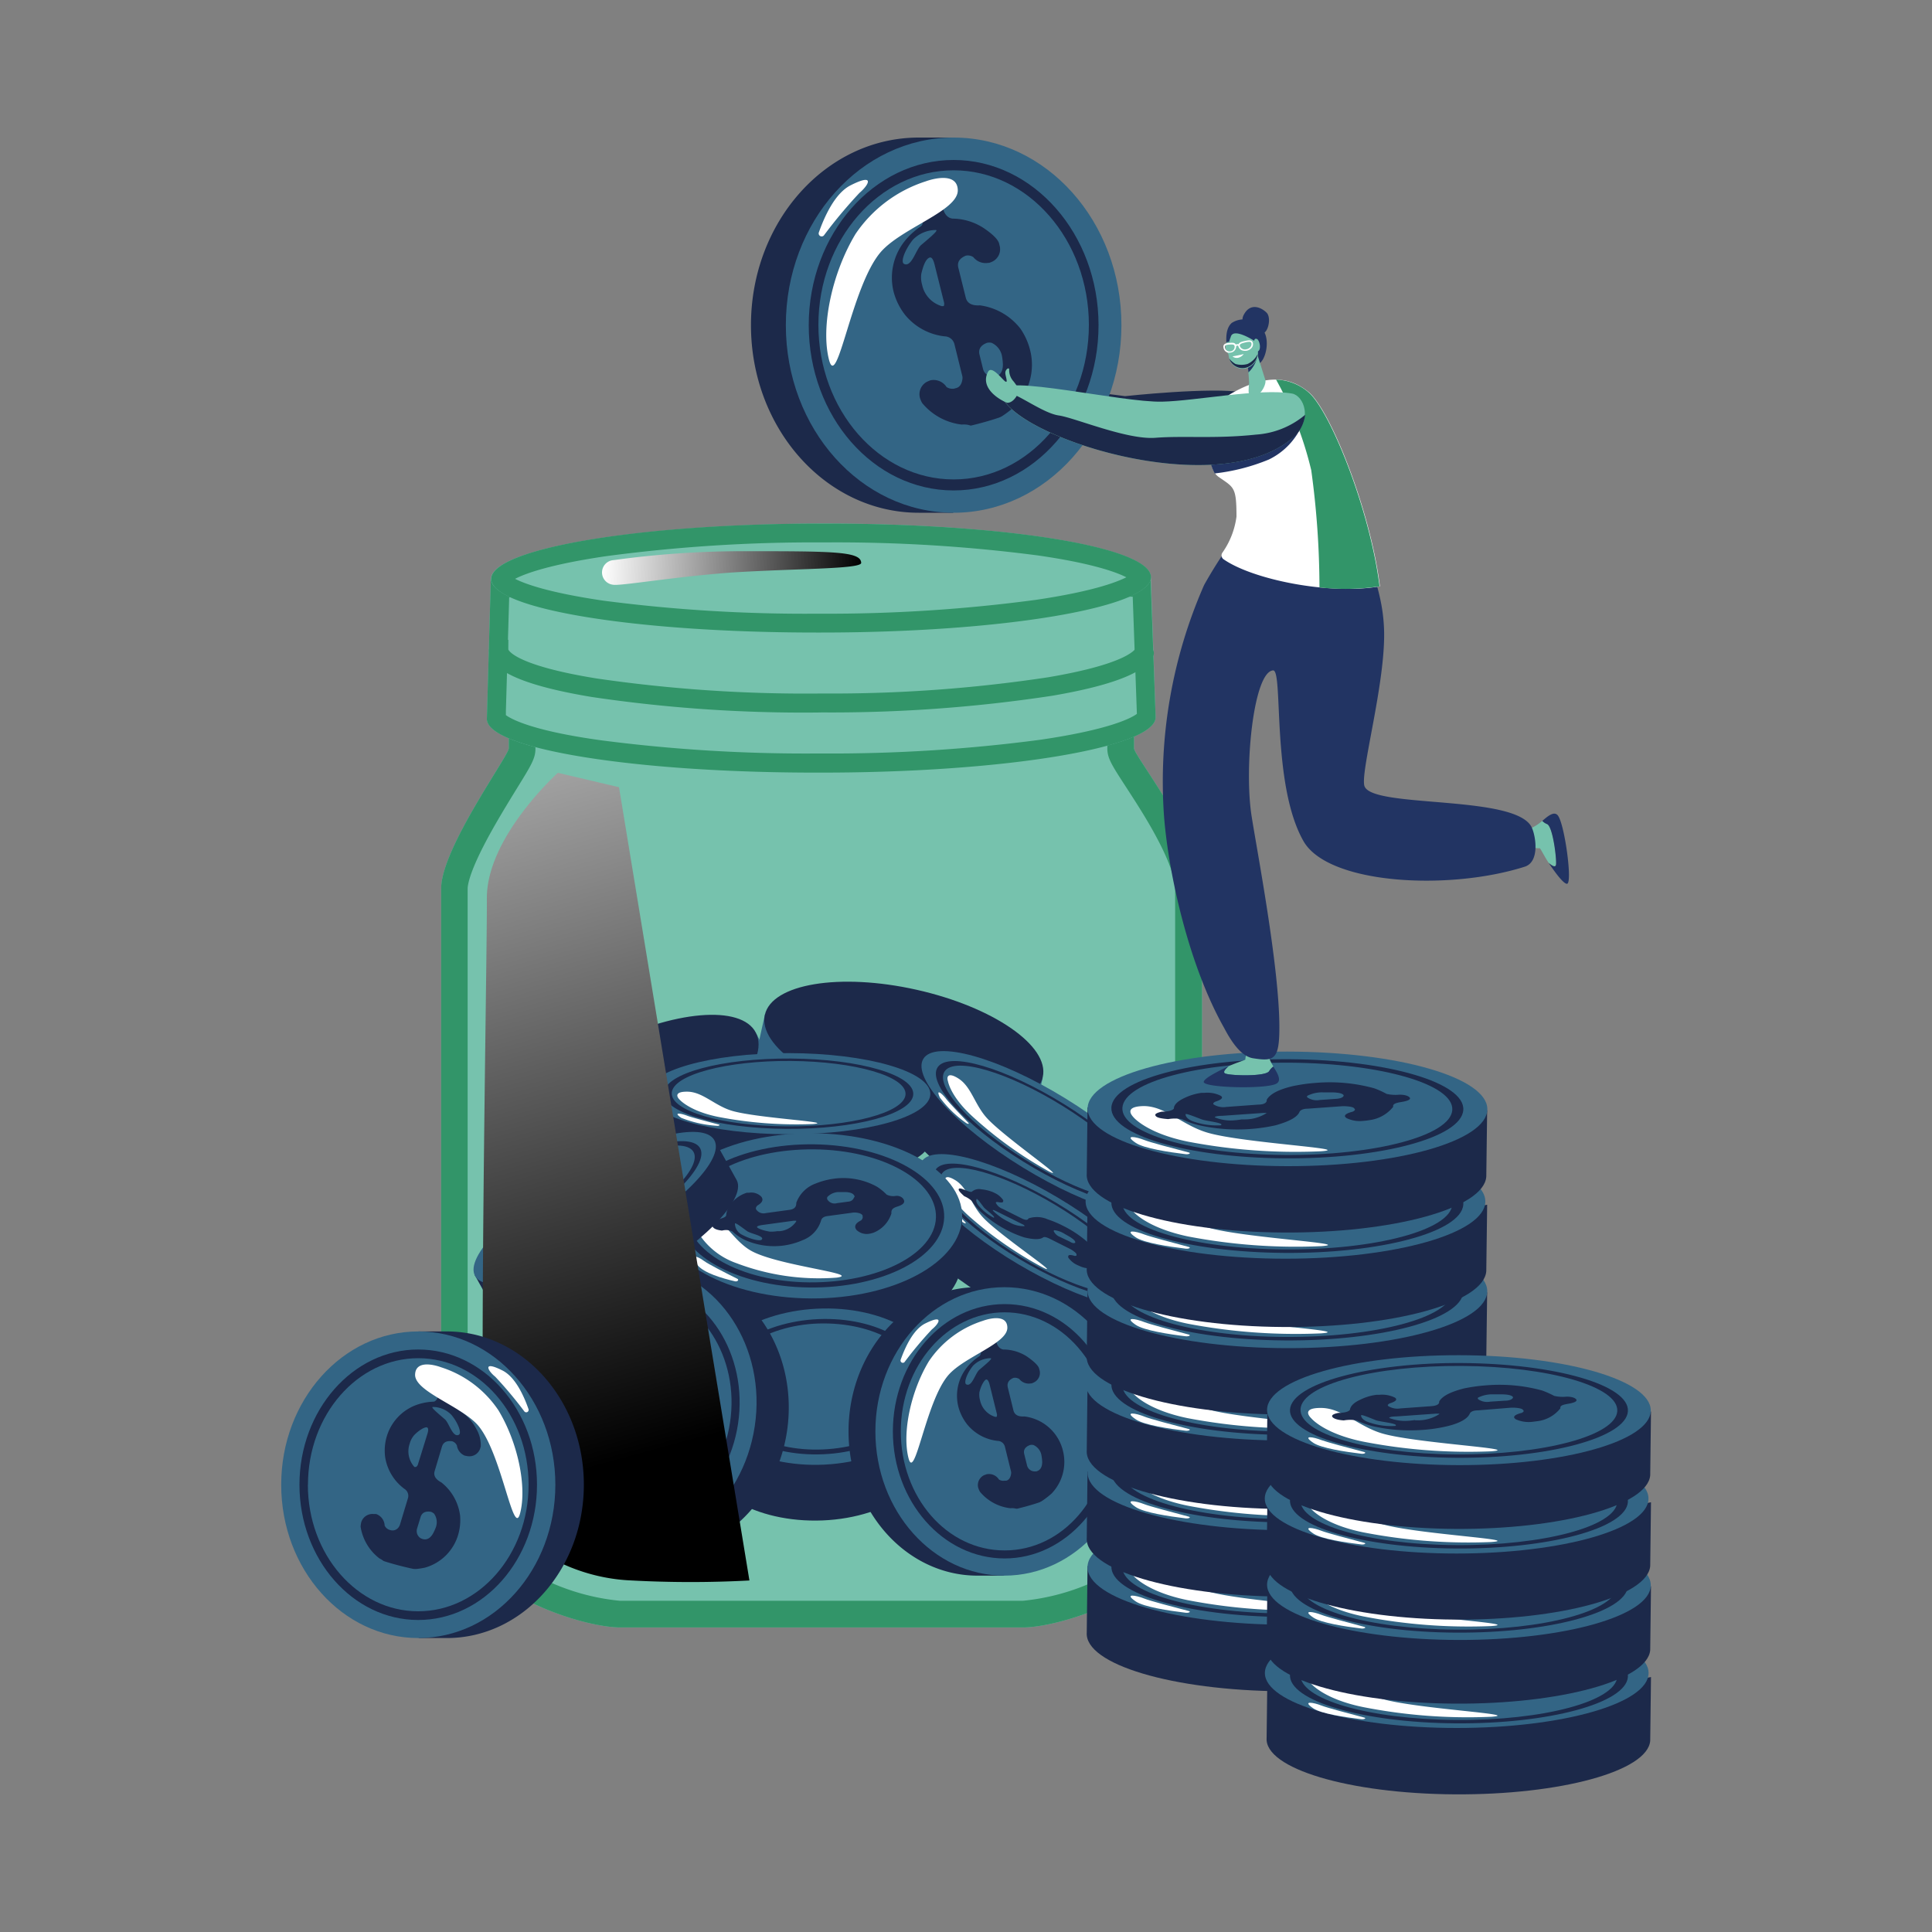 <?xml version="1.0" encoding="UTF-8"?> <svg xmlns="http://www.w3.org/2000/svg" xmlns:xlink="http://www.w3.org/1999/xlink" viewBox="0 0 200 200"><rect x="0" y="0" width="200" height="200" fill="#808080" stroke="none"/><defs><style>.cls-1{isolation:isolate;}.cls-2{fill:#76c2ad;}.cls-3{fill:#336585;}.cls-4{fill:#1c294a;}.cls-5{fill:#fff;}.cls-6{fill:#329569;}.cls-7,.cls-8{mix-blend-mode:color-dodge;}.cls-7{fill:url(#_4_5);}.cls-8{fill:url(#_4_5-2);}.cls-9{fill:#223463;}</style><linearGradient id="_4_5" x1="-61.8" y1="115.72" x2="-40.08" y2="115.72" gradientTransform="matrix(1.24, 0.05, -0.04, 1, 143.52, -54.05)" gradientUnits="userSpaceOnUse"><stop offset="0" stop-color="#fff"></stop><stop offset="1"></stop></linearGradient><linearGradient id="_4_5-2" x1="36.69" y1="42.88" x2="66.08" y2="150.71" gradientTransform="matrix(1, 0, 0, 1, 0, 0)" xlink:href="#_4_5"></linearGradient></defs><g class="cls-1"><g id="Layer_1" data-name="Layer 1"><path class="cls-2" d="M117.39,77.46V72.92H52.67v4.54c0,.76-7,10.38-7,14.51v61.75c0,10.5,14.37,14.75,18.5,14.75h41.76c4.12,0,18.5-4.25,18.5-14.75V92C124.41,87.08,117.39,78.22,117.39,77.46Z"></path><path class="cls-3" d="M93.11,111.18C88,110,79.19,105,79.19,105l-.69,3.12c-.82,3.19,5,7.25,12.89,9.06s15,.7,15.85-2.49l.7-3.12S98.19,112.34,93.11,111.18Z"></path><ellipse class="cls-4" cx="93.57" cy="108.27" rx="5.96" ry="14.74" transform="translate(-32.51 175.97) rotate(-77.4)"></ellipse><path class="cls-4" d="M107.11,119.11c-4.4-2.74-11.48-9.57-11.48-9.57L93,113.66c-1.34,1.9,3.14,6.9,10,11.17s13.54,6.2,14.88,4.3l2.6-4.12S111.52,121.84,107.11,119.11Z"></path><ellipse class="cls-3" cx="108.08" cy="117.27" rx="4.2" ry="14.66" transform="translate(-48.41 148.02) rotate(-58.45)"></ellipse><path class="cls-3" d="M115,121.66a4.83,4.83,0,0,0-.63-2.75c-.78-1.22,0-.75,1.1.27s2.27,2.17,2.3,3.36-2.38,1-2.84.29A.9.9,0,0,1,115,121.66Z"></path><path class="cls-5" d="M98.13,111.91s.21,1.51,2.47,3.6a41.62,41.62,0,0,0,7.94,5.73c2.29,1.18-4.5-3.46-6.35-5.47-1.31-1.42-1.62-3.28-3-4.14C98.05,110.92,98,111.56,98.13,111.91Z"></path><path class="cls-4" d="M119,124.09c-1.16,1.64-7-.08-13.07-3.84s-10-8.15-8.85-9.79,7,.08,13.07,3.84S120.21,122.45,119,124.09ZM97.8,110.89c-1.08,1.52,2.65,5.63,8.32,9.15s11.16,5.15,12.24,3.62-2.65-5.63-8.32-9.15S98.89,109.36,97.8,110.89Z"></path><path class="cls-5" d="M100.24,116.23c.14.15-.07.14-.26,0a11.93,11.93,0,0,1-2.68-2.61c-.47-1,.24-.4.64.13C98.2,114.1,99.44,115.39,100.24,116.23Z"></path><path class="cls-4" d="M106.54,129.19c-4.25-2.56-11.1-9-11.1-9l-2.42,4c-1.26,1.83,3.09,6.55,9.72,10.53s13,5.73,14.28,3.9l2.42-4S110.79,131.74,106.54,129.19Z"></path><ellipse class="cls-3" cx="107.44" cy="127.42" rx="4.01" ry="14" transform="translate(-56.98 154.74) rotate(-59.3)"></ellipse><path class="cls-3" d="M114.1,131.52a4.59,4.59,0,0,0-.64-2.63c-.76-1.15,0-.71,1.05.25s2.2,2,2.25,3.18-2.26.94-2.7.31A.84.84,0,0,1,114.1,131.52Z"></path><path class="cls-5" d="M97.86,122.44s.22,1.43,2.4,3.41a39.89,39.89,0,0,0,7.68,5.35c2.2,1.1-4.35-3.23-6.15-5.14-1.27-1.33-1.6-3.11-2.92-3.9C97.76,121.49,97.76,122.1,97.86,122.44Z"></path><path class="cls-4" d="M99.24,123.14c0-.14.17-.15.53,0s.72.29.83.23a1.13,1.13,0,0,1,1-.25,4.17,4.17,0,0,1,1.19.29l.19.09a2.15,2.15,0,0,1,.87.74.26.26,0,0,1,0,.11v0c0,.14-.18.17-.56.08-.14,0-.21,0-.2.09a1.22,1.22,0,0,0,.68.61l2,1c.39.19.62.2.7,0a2.77,2.77,0,0,1,2,.1,11,11,0,0,1,1.51.63,11.78,11.78,0,0,1,3.33,2.41,7.32,7.32,0,0,1,.55.78,3,3,0,0,0,.75.51c.33.22.5.4.51.55s-.2.13-.63,0-.63-.2-.7,0a2.51,2.51,0,0,1-1.92,0l-.36-.16a2.3,2.3,0,0,1-.93-.78l0-.1q0-.27.66-.06c.14,0,.2,0,.2-.08v-.07c0-.1-.17-.26-.49-.47l-.16-.09-2.19-1.1c-.3-.14-.51-.18-.62-.1-.33.24-1,.22-1.93,0a10.87,10.87,0,0,1-1.64-.67,12.33,12.33,0,0,1-3-2.09,6,6,0,0,1-.79-1,2.85,2.85,0,0,0-.8-.51C99.46,123.5,99.25,123.29,99.24,123.14Zm5.07,3.29.21.11a2.85,2.85,0,0,0,1.54.39v-.05a.61.61,0,0,0-.2-.14l-2.59-1.29c-.34-.17-.5-.23-.5-.17s.32.36.93.8A6.31,6.31,0,0,0,104.31,126.43Zm7,2.22,0-.06c0-.15-.24-.36-.68-.62l-.49-.28a2.42,2.42,0,0,0-1-.34.1.1,0,0,0-.06.1,1.16,1.16,0,0,0,.66.6l1,.48C111,128.69,111.18,128.73,111.29,128.65Z"></path><path class="cls-4" d="M118,133.78c-1.09,1.58-6.72,0-12.55-3.49s-9.68-7.64-8.59-9.22,6.72,0,12.54,3.48S119.1,132.19,118,133.78ZM97.53,121.46c-1,1.48,2.61,5.34,8.07,8.63s10.73,4.76,11.75,3.29-2.61-5.34-8.08-8.63S98.54,120,97.53,121.46Z"></path><path class="cls-3" d="M101.1,124.12s-.2.27.32.82a5,5,0,0,0,1.43,1.11c.34,0-.76-.79-1-1.06C101.46,124.46,101.15,124.05,101.1,124.12Z"></path><path class="cls-5" d="M99.93,126.53c.14.14-.06.14-.25,0a11.25,11.25,0,0,1-2.59-2.45c-.46-1,.22-.38.61.12C98,124.53,99.15,125.75,99.93,126.53Z"></path><path class="cls-3" d="M66.61,116.12c-4.66,2.34-14.68,4.08-14.68,4.08L53.38,123c1.4,3,8.44,2.44,15.72-1.21s12-9,10.64-12L78.29,107S71.27,113.78,66.61,116.12Z"></path><ellipse class="cls-4" cx="65.11" cy="113.58" rx="14.74" ry="5.96" transform="translate(-44.37 41.79) rotate(-26.92)"></ellipse><path class="cls-4" d="M81.77,115.28c-5.19,0-14.79-2.17-14.79-2.17L66.92,118c-.16,2.32,6.28,4.25,14.37,4.3s14.78-1.77,14.94-4.09l.06-4.87S87,115.32,81.77,115.28Z"></path><ellipse class="cls-3" cx="81.64" cy="113.22" rx="4.2" ry="14.66" transform="translate(-31.7 194.68) rotate(-89.91)"></ellipse><path class="cls-3" d="M89.82,113.36a4.82,4.82,0,0,0-2-2c-1.31-.63-.4-.63,1.08-.34s3.06.67,3.71,1.67-1.53,2-2.27,1.72A.88.88,0,0,1,89.82,113.36Z"></path><path class="cls-5" d="M70.35,113.83s1,1.18,4,1.79a42.53,42.53,0,0,0,9.77.74c2.57-.19-5.64-.6-8.28-1.35-1.85-.53-3.09-2-4.71-2C69.76,113,70.09,113.58,70.35,113.83Z"></path><path class="cls-4" d="M94.54,113.31c-.13,2-6,3.6-13.15,3.55s-12.8-1.73-12.66-3.74,6-3.59,13.16-3.54S94.68,111.3,94.54,113.31Zm-25-.18c-.13,1.87,5.19,3.42,11.86,3.47s12.21-1.43,12.34-3.3-5.2-3.42-11.87-3.47S69.66,111.27,69.54,113.13Z"></path><path class="cls-5" d="M74.4,116.41c.2.06,0,.16-.23.13a12,12,0,0,1-3.64-.82c-.93-.63,0-.46.61-.22C71.55,115.66,73.28,116.12,74.4,116.41Z"></path><path class="cls-4" d="M84.16,130.08c-5.51-.07-15.72-4.42-15.72-4.42l-.06,4.58c-.17,4.72,6.67,8.64,15.27,8.76s15.72-3.62,15.89-8.34l.06-4.58S89.67,130.15,84.16,130.08Z"></path><ellipse class="cls-3" cx="84.02" cy="125.87" rx="8.55" ry="15.58" transform="translate(-42.17 209.4) rotate(-89.78)"></ellipse><path class="cls-3" d="M92.72,126.15a10.1,10.1,0,0,0-2.1-4.12c-1.38-1.28-.42-1.29,1.15-.69s3.26,1.36,4,3.39-1.63,4.19-2.41,3.51A2.62,2.62,0,0,1,92.72,126.15Z"></path><path class="cls-5" d="M72,127.13a7.65,7.65,0,0,0,4.23,3.63,24,24,0,0,0,10.38,1.5c2.73-.38-6-1.22-8.8-2.75-2-1.07-3.29-4-5-4C71.39,125.5,71.74,126.61,72,127.13Z"></path><path class="cls-4" d="M73.74,126.92c-.09-.25.08-.46.49-.63s.86-.23.94-.46a2.27,2.27,0,0,1,.85-1.6,3.22,3.22,0,0,1,1.3-.76l.23,0a1.45,1.45,0,0,1,1.26.41.51.51,0,0,1,.09.16v0c.1.26-.07.51-.5.76-.14.14-.18.27-.13.39a.92.92,0,0,0,1,.39l2.48-.34c.48-.07.7-.31.68-.72a3.34,3.34,0,0,1,2-2,7.84,7.84,0,0,1,1.81-.49,7.21,7.21,0,0,1,4.55.82,5.7,5.7,0,0,1,1,.82,1.58,1.58,0,0,0,1,.12c.43,0,.7.21.79.46s-.11.47-.62.63-.72.31-.68.73a3.17,3.17,0,0,1-1.86,2,3,3,0,0,1-.44.11,1.54,1.54,0,0,1-1.33-.41l-.09-.16c-.11-.31.09-.58.59-.82.13-.15.18-.26.15-.36l0-.12c-.06-.18-.31-.29-.74-.33h-.2l-2.72.37c-.37.05-.59.21-.65.48a3.14,3.14,0,0,1-1.87,2,7.49,7.49,0,0,1-1.95.56,7.4,7.4,0,0,1-4.08-.58,5.08,5.08,0,0,1-1.29-.89,1.68,1.68,0,0,0-1.06-.07C74.16,127.32,73.84,127.18,73.74,126.92Zm6.72.53.26,0a2.3,2.3,0,0,0,1.7-1l0-.08s-.1,0-.27,0l-3.22.44c-.41.06-.6.14-.56.23s.5.33,1.34.46A3.91,3.91,0,0,0,80.46,127.45Zm8-3.51,0-.12c-.1-.27-.44-.41-1-.42l-.62,0a1.68,1.68,0,0,0-1.2.52.39.39,0,0,0,0,.24.88.88,0,0,0,1,.39l1.19-.16C88.11,124.37,88.34,124.2,88.41,123.94Z"></path><path class="cls-4" d="M97.74,126.05c-.14,4.09-6.42,7.33-14,7.23s-13.61-3.51-13.46-7.6,6.42-7.32,14-7.22S97.89,122,97.74,126.05Zm-26.58-.36c-.14,3.8,5.52,7,12.61,7.06s13-2.91,13.12-6.71-5.53-7-12.62-7.06S71.29,121.9,71.16,125.69Z"></path><path class="cls-3" d="M76.08,126.68a1.31,1.31,0,0,0,.78,1.16c.73.4,1.81.69,2,.48.32-.37-1.17-.61-1.53-.88C76.62,126.92,76.08,126.51,76.08,126.68Z"></path><path class="cls-5" d="M76.33,132.38c.21.11,0,.32-.24.26-1.32-.3-3.25-.87-3.88-1.68-1-1.27,0-.94.65-.44C73.3,130.85,75.14,131.79,76.33,132.38Z"></path><path class="cls-4" d="M85,147.53c-4.43.05-12.59-3.84-12.59-3.84l-.09,5.77c-.19,4.47,5.27,8,12.19,7.95s12.69-3.77,12.88-8.24l.08-5.77S89.46,147.47,85,147.53Z"></path><ellipse class="cls-3" cx="84.96" cy="143.55" rx="12.55" ry="8.08" transform="translate(-7.08 4.43) rotate(-2.87)"></ellipse><path class="cls-4" d="M96,143.42c-.17,3.86-5.25,7.07-11.34,7.14s-10.9-3-10.74-6.88,5.25-7.07,11.34-7.14S96.16,139.55,96,143.42Zm-21.39.25c-.15,3.59,4.37,6.46,10.07,6.39s10.48-3,10.63-6.63S90.94,137,85.24,137,74.76,140.08,74.61,143.67Z"></path><path class="cls-5" d="M78.69,149.87c.18.1,0,.3-.19.25-1-.25-2.6-.74-3.1-1.5-.78-1.18,0-.88.53-.43A28.22,28.22,0,0,0,78.69,149.87Z"></path><path class="cls-4" d="M62.68,126.73C58.28,129.2,49.15,132,49.15,132l2.3,4.14c1,2,7.34.56,14.19-3.29s11.62-8.62,10.64-10.65L74,118.08S67.07,124.27,62.68,126.73Z"></path><ellipse class="cls-3" cx="61.57" cy="125.05" rx="14.24" ry="4.08" transform="translate(-53.78 46.8) rotate(-29.63)"></ellipse><path class="cls-3" d="M68.54,121.23a4.73,4.73,0,0,0-2.64-.76c-1.4.1-.64-.34.75-.8s2.91-.92,3.93-.39-.3,2.47-1.08,2.55A.86.86,0,0,1,68.54,121.23Z"></path><path class="cls-5" d="M52.35,131s1.37.52,4.22-.41a41.23,41.23,0,0,0,8.59-4.08c2.08-1.4-5,2.21-7.64,2.84-1.81.45-3.55-.15-4.91.61C51.46,130.62,52,130.92,52.35,131Z"></path><path class="cls-4" d="M72.5,118.91c.85,1.76-3.36,6-9.39,9.33S51.49,133,50.64,131.19,54,125.25,60,121.86,71.65,117.15,72.5,118.91Zm-21.18,11.9c.79,1.63,6,.38,11.68-2.79s9.61-7.09,8.82-8.72-6-.39-11.69,2.79S50.53,129.17,51.32,130.81Z"></path><path class="cls-5" d="M57,131.24c.2-.06.09.12-.13.21a11.63,11.63,0,0,1-3.47,1.06c-1.08-.08-.23-.38.41-.47C54.24,132,55.92,131.53,57,131.24Z"></path><path class="cls-4" d="M110.09,148.18a15.41,15.41,0,0,0-6.16-12.58v-2.35h-2.74c-7.37,0-13.35,6.68-13.35,14.93s6,14.93,13.35,14.93h2.74v-2.36A15.37,15.37,0,0,0,110.09,148.18Z"></path><ellipse class="cls-3" cx="103.97" cy="148.18" rx="13.35" ry="14.93"></ellipse><path class="cls-4" d="M102.11,138.37a.9.9,0,0,1,1,.45c.12.52.38.81.74.88a4.53,4.53,0,0,1,2.51.76c.74.52,1.14.93,1.21,1.22l.06.22a1.09,1.09,0,0,1-.61,1.21,1,1,0,0,1-.24.1h-.06a1.25,1.25,0,0,1-1.2-.45.82.82,0,0,0-.61-.12c-.49.21-.69.53-.58,1l.58,2.36c.11.46.49.67,1.13.63a4.69,4.69,0,0,1,4,3.57,4.72,4.72,0,0,1-1.17,4.4,8.63,8.63,0,0,1-1.27.95,1,1,0,0,0-.16,1,.91.91,0,0,1-.7.78c-.4.1-.74-.1-1-.58s-.51-.67-1.16-.62a4.79,4.79,0,0,1-3.14-1.71,2.51,2.51,0,0,1-.18-.42,1.14,1.14,0,0,1,.61-1.29l.25-.09a1.21,1.21,0,0,1,1.29.54.81.81,0,0,0,.56.12l.19,0q.42-.1.51-.72a.75.75,0,0,0,0-.2l-.64-2.59a.79.79,0,0,0-.75-.61,4.72,4.72,0,0,1-3.17-1.72,5.07,5.07,0,0,1-.91-1.85,4.7,4.7,0,0,1,.81-3.92,5.54,5.54,0,0,1,1.37-1.27c.19-.16.22-.5.09-1C101.49,138.78,101.7,138.47,102.11,138.37Zm-.69,6.45.06.25a2.29,2.29,0,0,0,1.53,1.6l.13,0c.06,0,.07-.1.07-.25l-.76-3.07c-.1-.4-.23-.57-.37-.54s-.5.5-.69,1.31A2.16,2.16,0,0,0,101.42,144.82Zm5.65,7.5.19,0c.42-.1.63-.43.63-1a5,5,0,0,0-.07-.61,1.43,1.43,0,0,0-.83-1.12.75.75,0,0,0-.37,0c-.5.19-.7.51-.59.94l.28,1.13A.82.82,0,0,0,107.07,152.32Z"></path><path class="cls-4" d="M104,161.33c-6.38,0-11.57-5.9-11.57-13.15S97.59,135,104,135s11.57,5.9,11.57,13.15S110.35,161.33,104,161.33Zm0-25.48c-5.93,0-10.75,5.53-10.75,12.33S98,160.5,104,160.5s10.75-5.53,10.75-12.32S109.89,135.85,104,135.85Z"></path><path class="cls-3" d="M102.54,140.6a2.56,2.56,0,0,0-1.81.78c-.6.72-1,1.77-.7,1.93.59.29.93-1.15,1.34-1.5C102.18,141.12,102.8,140.6,102.54,140.6Z"></path><path class="cls-5" d="M101.75,136.73a10.61,10.61,0,0,0-5.59,4.18c-1.88,3.11-2.77,7.39-2.12,10s1.78-5.79,4.11-8.53c1.63-1.92,6.13-3.28,6.13-4.93C104.28,136.07,102.54,136.44,101.75,136.73Z"></path><path class="cls-5" d="M93.64,141a.24.24,0,0,1-.41-.22c.45-1.27,1.29-3.14,2.54-3.77,2-1,1.46,0,.7.61A39.26,39.26,0,0,0,93.64,141Z"></path><path class="cls-3" d="M103.71,156.52s4.41-.78,6.38-2.15,2-.45,1.1,1.07a7.32,7.32,0,0,1-5.2,3.9c-3.15.74-6.57-1.41-5.52-2.19A6.19,6.19,0,0,1,103.71,156.52Z"></path><path class="cls-4" d="M59.41,144.84a15.43,15.43,0,0,1,8-11.52l.35-2.32,2.71.4c7.29,1.1,12.21,8.6,11,16.76S73.28,162,66,160.93l-2.71-.41.35-2.33A15.42,15.42,0,0,1,59.41,144.84Z"></path><ellipse class="cls-3" cx="64.94" cy="145.67" rx="14.93" ry="13.35" transform="translate(-88.79 188.17) rotate(-81.43)"></ellipse><path class="cls-4" d="M64.57,135.7a.87.87,0,0,1,.9.59c0,.54.26.86.61,1a4.6,4.6,0,0,1,2.37,1.12c.64.63,1,1.09,1,1.4l0,.22q.08.72-.78,1.11l-.25.06h-.06a1.24,1.24,0,0,1-1.12-.63.82.82,0,0,0-.59-.2c-.52.13-.76.41-.72.87l.23,2.42c0,.47.38.73,1,.79a4.66,4.66,0,0,1,3.45,4.14,4.7,4.7,0,0,1-1.81,4.16,7.72,7.72,0,0,1-1.4.76,1,1,0,0,0-.3.93.91.91,0,0,1-.81.67q-.61,0-.9-.72c0-.48-.4-.74-1-.79a4.83,4.83,0,0,1-2.86-2.16,2.44,2.44,0,0,1-.11-.44,1.13,1.13,0,0,1,.8-1.18l.25-.06a1.23,1.23,0,0,1,1.2.72.79.79,0,0,0,.54.21h.19c.29,0,.49-.24.61-.64a.67.67,0,0,0,0-.2l-.24-2.65a.81.81,0,0,0-.66-.72,4.76,4.76,0,0,1-2.88-2.17,5.17,5.17,0,0,1-.61-2A4.65,4.65,0,0,1,62,138.56a5.67,5.67,0,0,1,1.54-1.06c.21-.12.29-.46.24-1C63.89,136,64.14,135.74,64.57,135.7ZM62.92,142l0,.26a2.25,2.25,0,0,0,1.28,1.8h.13c.06,0,.08-.09.1-.24l-.29-3.15c0-.41-.14-.6-.29-.59s-.56.42-.87,1.19A2.05,2.05,0,0,0,62.92,142Zm4.47,8.26h.19c.43,0,.68-.33.76-.87a3.83,3.83,0,0,0,0-.61,1.44,1.44,0,0,0-.66-1.23.83.83,0,0,0-.37-.05c-.52.12-.76.4-.72.85l.11,1.15A.83.83,0,0,0,67.39,150.23Z"></path><path class="cls-4" d="M63,158.67c-6.31-.95-10.57-7.55-9.49-14.72s7.1-12.23,13.41-11.28,10.56,7.56,9.48,14.73S69.29,159.62,63,158.67Zm3.79-25.19c-5.86-.88-11.45,3.87-12.46,10.59S57.24,157,63.1,157.86,74.55,154,75.57,147.27,72.64,134.37,66.77,133.48Z"></path><path class="cls-3" d="M64.65,138a2.51,2.51,0,0,0-1.9.5c-.7.62-1.29,1.59-1,1.8.55.38,1.1-1,1.56-1.28C64.22,138.43,64.92,138,64.65,138Z"></path><path class="cls-5" d="M64.45,134a10.66,10.66,0,0,0-6.15,3.3c-2.32,2.8-3.84,6.9-3.59,9.57s2.63-5.46,5.34-7.82c1.9-1.66,6.55-2.33,6.8-4C67.05,133.75,65.28,133.86,64.45,134Z"></path><path class="cls-5" d="M55.79,137.07a.24.24,0,0,1-.37-.28c.63-1.19,1.74-2.91,3.07-3.35,2.09-.69,1.45.18.61.7A39.29,39.29,0,0,0,55.79,137.07Z"></path><path class="cls-3" d="M63.44,153.88s4.48-.11,6.63-1.17,2.06-.15.93,1.22A7.37,7.37,0,0,1,65.27,157c-3.22.25-6.29-2.38-5.13-3A6.08,6.08,0,0,1,63.44,153.88Z"></path><path class="cls-6" d="M117.39,77.46V72.92H52.67v4.54c0,.76-7,10.38-7,14.51v61.75c0,10.5,14.37,14.75,18.5,14.75h41.76c4.12,0,18.5-4.25,18.5-14.75V92C124.41,87.08,117.39,78.22,117.39,77.46Zm4.26,76.26a8.15,8.15,0,0,1-1.76,5.08,15,15,0,0,1-4.57,3.85,23.09,23.09,0,0,1-9.41,3.06H64.15a23.08,23.08,0,0,1-9.42-3.06,15.2,15.2,0,0,1-4.57-3.85,8.2,8.2,0,0,1-1.75-5.08V92c0-.29.12-1.46,1.67-4.47,1.07-2.08,2.43-4.29,3.42-5.9,1.52-2.46,1.93-3.13,1.93-4.14V75.68h59.2v1.78c0,1,.42,1.68,1.81,3.82,1,1.54,2.37,3.63,3.46,5.73,1.52,2.91,1.75,4.36,1.75,5Z"></path><path class="cls-2" d="M119.14,59.85l-68.33.08-.41,14.5h0c0,3.11,15.51,5.6,34.63,5.55s34.6-2.62,34.6-5.73Z"></path><path class="cls-6" d="M117.26,61.8l.43,12.1c-.52.39-2.68,1.61-10,2.68A164.89,164.89,0,0,1,85.05,78h-.56a163.56,163.56,0,0,1-22.23-1.36c-7.28-1-9.39-2.24-9.89-2.61v-.42l.34-11.77,64.55-.07Zm1.88-1.95-68.33.08-.41,14.5h0c0,3.08,15.21,5.55,34.06,5.55h.57c19.11,0,34.6-2.62,34.6-5.73l-.52-14.4Z"></path><path class="cls-6" d="M84.55,73.76a149.15,149.15,0,0,1-23.3-1.61c-9.52-1.58-10.63-3.56-10.63-4.92h1v-1h1v1s.48,1.6,9.11,3a149.67,149.67,0,0,0,23.39,1.56,149.26,149.26,0,0,0,23.39-1.68c8.62-1.46,9.1-3.06,9.1-3.07h1.27a.57.57,0,0,1,.52.8c-.52,1.27-2.67,2.85-10.45,4.18a151.74,151.74,0,0,1-23.82,1.73Z"></path><ellipse class="cls-2" cx="84.98" cy="59.84" rx="34.16" ry="5.64" transform="translate(-0.15 0.22) rotate(-0.15)"></ellipse><path class="cls-6" d="M85.51,56.15a161,161,0,0,1,21.94,1.35c5.6.81,8.09,1.72,9.15,2.26-1.07.54-3.6,1.48-9.32,2.33A162.13,162.13,0,0,1,85,63.53h-.54a161.16,161.16,0,0,1-22-1.35c-5.59-.82-8.09-1.72-9.14-2.26,1.06-.55,3.59-1.48,9.32-2.33A162,162,0,0,1,85,56.15Zm0-1.95H85c-18.86,0-34.15,2.61-34.15,5.73s15,5.55,33.64,5.55H85c18.87,0,34.16-2.61,34.15-5.73s-15-5.55-33.63-5.55Z"></path><path class="cls-7" d="M63.45,60.53a1.28,1.28,0,0,1,.1-2.55,97.53,97.53,0,0,1,13-.92c9.67,0,12.57,0,12.6,1.21,0,.66-6.82.57-13.46,1C69.83,59.7,64.13,60.69,63.45,60.53Z"></path><path class="cls-8" d="M64.08,81.49,57.75,80s-7.39,6.65-7.35,13-1,59.43,0,62,6.7,8.28,15,8.61a114.46,114.46,0,0,0,12.18,0Z"></path><path class="cls-4" d="M133.45,165.18c-7.32-.05-20.87-3.07-20.87-3.07L112.5,169c-.23,3.28,8.85,6,20.28,6.08s20.86-2.51,21.08-5.78l.09-6.88S140.77,165.23,133.45,165.18Z"></path><ellipse class="cls-3" cx="133.27" cy="162.26" rx="5.93" ry="20.69" transform="translate(-29.2 295.28) rotate(-89.91)"></ellipse><path class="cls-3" d="M144.82,162.46A6.82,6.82,0,0,0,142,159.6c-1.84-.89-.56-.9,1.52-.48s4.33.94,5.25,2.35-2.16,2.9-3.2,2.43A1.23,1.23,0,0,1,144.82,162.46Z"></path><path class="cls-5" d="M117.34,163.13s1.36,1.66,5.62,2.52a58.59,58.59,0,0,0,13.78,1c3.63-.26-8-.84-11.68-1.9-2.62-.75-4.37-2.76-6.64-2.78C116.5,162,117,162.78,117.34,163.13Z"></path><path class="cls-4" d="M151.48,162.39c-.19,2.83-8.52,5.08-18.57,5s-18-2.44-17.86-5.27,8.52-5.08,18.57-5S151.68,159.55,151.48,162.39Zm-35.29-.25c-.18,2.63,7.33,4.82,16.75,4.89s17.22-2,17.4-4.65-7.33-4.83-16.75-4.89S116.37,159.51,116.19,162.14Z"></path><path class="cls-5" d="M123.05,166.77c.29.08,0,.22-.32.18-1.74-.21-4.3-.6-5.14-1.16-1.31-.88,0-.65.86-.31C119,165.71,121.47,166.36,123.05,166.77Z"></path><path class="cls-4" d="M133.45,155.4c-7.32-.05-20.87-3.07-20.87-3.07l-.08,6.87c-.23,3.28,8.85,6,20.28,6.08s20.86-2.51,21.08-5.79l.09-6.87S140.77,155.45,133.45,155.4Z"></path><ellipse class="cls-3" cx="133.27" cy="152.48" rx="5.93" ry="20.69" transform="translate(-19.41 285.51) rotate(-89.91)"></ellipse><path class="cls-3" d="M144.82,152.67a6.83,6.83,0,0,0-2.79-2.85c-1.84-.89-.56-.9,1.52-.48s4.33.94,5.25,2.35-2.16,2.9-3.2,2.43A1.24,1.24,0,0,1,144.82,152.67Z"></path><path class="cls-5" d="M117.34,153.35s1.36,1.66,5.62,2.52a59.13,59.13,0,0,0,13.78,1c3.63-.26-8-.85-11.68-1.91-2.62-.74-4.37-2.75-6.64-2.77C116.5,152.22,117,153,117.34,153.35Z"></path><path class="cls-4" d="M151.48,152.6c-.19,2.84-8.52,5.08-18.57,5s-18-2.43-17.86-5.26,8.52-5.08,18.57-5S151.68,149.77,151.48,152.6Zm-35.29-.24c-.18,2.63,7.33,4.82,16.75,4.89s17.22-2,17.4-4.65-7.33-4.83-16.75-4.9S116.37,149.73,116.19,152.36Z"></path><path class="cls-5" d="M123.05,157c.29.08,0,.22-.32.18-1.74-.21-4.3-.6-5.14-1.16-1.31-.88,0-.65.86-.31C119,155.93,121.47,156.58,123.05,157Z"></path><path class="cls-4" d="M133.45,146.33c-7.32-.05-20.87-3.06-20.87-3.06l-.08,6.87c-.23,3.27,8.85,6,20.28,6.07s20.86-2.51,21.08-5.78l.09-6.87S140.77,146.38,133.45,146.33Z"></path><ellipse class="cls-3" cx="133.27" cy="143.41" rx="5.93" ry="20.69" transform="matrix(0, -1, 1, 0, -10.35, 276.46)"></ellipse><path class="cls-3" d="M144.82,143.61a6.82,6.82,0,0,0-2.79-2.86c-1.84-.88-.56-.89,1.52-.47s4.33.94,5.25,2.34-2.16,2.91-3.2,2.43A1.23,1.23,0,0,1,144.82,143.61Z"></path><path class="cls-5" d="M117.34,144.28s1.36,1.66,5.62,2.53a59.68,59.68,0,0,0,13.78,1c3.63-.27-8-.85-11.68-1.91-2.62-.75-4.37-2.76-6.64-2.77C116.5,143.15,117,143.93,117.34,144.28Z"></path><path class="cls-4" d="M151.48,143.54c-.19,2.83-8.52,5.08-18.57,5s-18-2.43-17.86-5.27,8.52-5.08,18.57-5S151.68,140.71,151.48,143.54Zm-35.29-.25c-.18,2.63,7.33,4.83,16.75,4.9s17.22-2,17.4-4.66-7.33-4.82-16.75-4.89S116.37,140.66,116.19,143.29Z"></path><path class="cls-5" d="M123.05,147.93c.29.07,0,.22-.32.18-1.74-.21-4.3-.6-5.14-1.17-1.31-.88,0-.65.86-.3C119,146.87,121.47,147.52,123.05,147.93Z"></path><path class="cls-4" d="M133.45,136.55c-7.32-.05-20.87-3.06-20.87-3.06l-.08,6.87c-.23,3.27,8.85,6,20.28,6.07s20.86-2.51,21.08-5.78l.09-6.87S140.77,136.6,133.45,136.55Z"></path><ellipse class="cls-3" cx="133.27" cy="133.63" rx="5.93" ry="20.69" transform="translate(-0.57 266.69) rotate(-89.91)"></ellipse><path class="cls-3" d="M144.82,133.83A6.82,6.82,0,0,0,142,131c-1.84-.88-.56-.9,1.52-.48s4.33.95,5.25,2.35-2.16,2.91-3.2,2.43A1.23,1.23,0,0,1,144.82,133.83Z"></path><path class="cls-5" d="M117.34,134.5s1.36,1.66,5.62,2.53a59.68,59.68,0,0,0,13.78,1c3.63-.27-8-.85-11.68-1.91-2.62-.75-4.37-2.76-6.64-2.77C116.5,133.37,117,134.15,117.34,134.5Z"></path><path class="cls-4" d="M151.48,133.76c-.19,2.83-8.52,5.08-18.57,5s-18-2.43-17.86-5.27,8.52-5.08,18.57-5S151.68,130.93,151.48,133.76Zm-35.29-.25c-.18,2.63,7.33,4.83,16.75,4.89s17.22-2,17.4-4.65-7.33-4.83-16.75-4.89S116.37,130.88,116.19,133.51Z"></path><path class="cls-5" d="M123.05,138.15c.29.07,0,.22-.32.18-1.74-.21-4.3-.61-5.14-1.17-1.31-.88,0-.65.86-.3C119,137.08,121.47,137.73,123.05,138.15Z"></path><path class="cls-4" d="M133.45,127.49c-7.32,0-20.87-3.07-20.87-3.07l-.08,6.87c-.23,3.28,8.85,6,20.28,6.08s20.86-2.51,21.08-5.79l.09-6.87S140.77,127.54,133.45,127.49Z"></path><ellipse class="cls-3" cx="133.27" cy="124.57" rx="5.93" ry="20.69" transform="matrix(0, -1, 1, 0, 8.5, 257.64)"></ellipse><path class="cls-3" d="M144.82,124.76a6.83,6.83,0,0,0-2.79-2.85c-1.84-.89-.56-.9,1.52-.48s4.33.94,5.25,2.35-2.16,2.9-3.2,2.43A1.24,1.24,0,0,1,144.82,124.76Z"></path><path class="cls-5" d="M117.34,125.44S118.7,127.1,123,128a59.13,59.13,0,0,0,13.78,1c3.63-.26-8-.85-11.68-1.91-2.62-.74-4.37-2.75-6.64-2.77C116.5,124.31,117,125.09,117.34,125.44Z"></path><path class="cls-4" d="M151.48,124.7c-.19,2.83-8.52,5.08-18.57,5s-18-2.43-17.86-5.26,8.52-5.08,18.57-5S151.68,121.86,151.48,124.7Zm-35.29-.25c-.18,2.63,7.33,4.82,16.75,4.89s17.22-2,17.4-4.65-7.33-4.83-16.75-4.9S116.37,121.82,116.19,124.45Z"></path><path class="cls-5" d="M123.05,129.08c.29.08,0,.22-.32.18-1.74-.21-4.3-.6-5.14-1.16-1.31-.88,0-.65.86-.31C119,128,121.47,128.67,123.05,129.08Z"></path><path class="cls-4" d="M133.45,117.71c-7.32-.06-20.87-3.07-20.87-3.07l-.08,6.87c-.23,3.28,8.85,6,20.28,6.08s20.86-2.51,21.08-5.79l.09-6.87S140.77,117.76,133.45,117.71Z"></path><ellipse class="cls-3" cx="133.27" cy="114.79" rx="5.93" ry="20.69" transform="translate(18.28 247.88) rotate(-89.91)"></ellipse><path class="cls-3" d="M144.82,115a6.83,6.83,0,0,0-2.79-2.85c-1.84-.89-.56-.9,1.52-.48s4.33.94,5.25,2.35-2.16,2.9-3.2,2.43A1.25,1.25,0,0,1,144.82,115Z"></path><path class="cls-5" d="M117.34,115.66s1.36,1.65,5.62,2.52a59.13,59.13,0,0,0,13.78,1c3.63-.26-8-.85-11.68-1.91-2.62-.74-4.37-2.75-6.64-2.77C116.5,114.53,117,115.3,117.34,115.66Z"></path><path class="cls-4" d="M119.63,115.51c-.13-.17.09-.31.64-.43.73,0,1.14-.16,1.25-.32,0-.42.43-.79,1.12-1.11a5.87,5.87,0,0,1,1.74-.52l.3,0a3.1,3.1,0,0,1,1.66.29.49.49,0,0,1,.13.1l0,0c.12.18-.11.35-.67.53q-.27.14-.18.27a1.88,1.88,0,0,0,1.32.27l3.29-.24c.64,0,.94-.21.9-.5.33-.59,1.21-1.06,2.68-1.41a17.55,17.55,0,0,1,2.4-.34,17.29,17.29,0,0,1,6.05.56,9,9,0,0,1,1.28.58,4.1,4.1,0,0,0,1.34.08c.58,0,.94.14,1.06.31s-.16.33-.83.44-.95.22-.89.51a3.76,3.76,0,0,1-2.48,1.38,5.3,5.3,0,0,1-.58.07,3.2,3.2,0,0,1-1.76-.28l-.13-.11c-.15-.21.12-.4.79-.57.17-.1.24-.18.19-.25l-.06-.08c-.09-.13-.41-.2-1-.23H139l-3.6.26c-.49,0-.78.14-.87.32-.23.56-1.06,1-2.48,1.4a17.81,17.81,0,0,1-2.58.38,18.29,18.29,0,0,1-5.42-.4,8.9,8.9,0,0,1-1.71-.62,4.19,4.19,0,0,0-1.41,0C120.17,115.79,119.75,115.7,119.63,115.51Zm8.91.37.35,0a4.16,4.16,0,0,0,2.25-.67l0,0s-.14,0-.35,0l-4.28.3c-.55,0-.8.1-.75.16a4.33,4.33,0,0,0,1.79.32A8.47,8.47,0,0,0,128.54,115.88Zm10.55-2.43,0-.08c-.13-.19-.58-.29-1.34-.29-.25,0-.53,0-.83,0a3.37,3.37,0,0,0-1.59.36.13.13,0,0,0,0,.16,1.71,1.71,0,0,0,1.29.27l1.57-.11C138.7,113.74,139,113.63,139.09,113.45Z"></path><path class="cls-4" d="M151.48,114.91c-.19,2.84-8.52,5.08-18.57,5s-18-2.43-17.86-5.26,8.52-5.08,18.57-5S151.68,112.08,151.48,114.91Zm-35.29-.24c-.18,2.63,7.33,4.82,16.75,4.89s17.22-2,17.4-4.65-7.33-4.83-16.75-4.9S116.37,112,116.19,114.67Z"></path><path class="cls-3" d="M122.73,115.35s-.06.5,1,.81a7.25,7.25,0,0,0,2.65.33c.43-.26-1.56-.43-2-.62C123.44,115.51,122.73,115.23,122.73,115.35Z"></path><path class="cls-5" d="M123.05,119.3c.29.08,0,.22-.32.18-1.74-.21-4.3-.6-5.14-1.16-1.31-.88,0-.65.86-.31C119,118.24,121.47,118.89,123.05,119.3Z"></path><path class="cls-4" d="M151.2,176.27c-7-.05-20-2.94-20-2.94l-.08,6.59c-.22,3.15,8.5,5.76,19.46,5.83s20-2.4,20.25-5.55l.08-6.6S158.23,176.32,151.2,176.27Z"></path><ellipse class="cls-3" cx="151.03" cy="173.47" rx="5.69" ry="19.86" transform="matrix(0, -1, 1, 0, -22.67, 324.22)"></ellipse><path class="cls-3" d="M162.12,173.65a6.64,6.64,0,0,0-2.68-2.74c-1.76-.85-.54-.86,1.46-.46s4.16.91,5,2.26-2.08,2.79-3.08,2.33A1.19,1.19,0,0,1,162.12,173.65Z"></path><path class="cls-5" d="M135.74,174.3s1.3,1.59,5.39,2.42a56,56,0,0,0,13.23,1c3.48-.25-7.64-.81-11.21-1.83-2.52-.71-4.2-2.64-6.38-2.66C134.93,173.22,135.38,174,135.74,174.3Z"></path><path class="cls-4" d="M168.52,173.59c-.19,2.72-8.19,4.88-17.83,4.81s-17.34-2.34-17.15-5.06,8.18-4.88,17.82-4.81S168.7,170.87,168.52,173.59Zm-33.89-.24c-.17,2.53,7,4.63,16.08,4.7s16.54-1.94,16.71-4.47-7-4.63-16.08-4.7S134.8,170.82,134.63,173.35Z"></path><path class="cls-5" d="M141.22,177.8c.27.07,0,.21-.31.17-1.67-.2-4.13-.57-4.94-1.11-1.26-.85,0-.63.83-.3C137.36,176.78,139.7,177.4,141.22,177.8Z"></path><path class="cls-4" d="M151.2,166.88c-7,0-20-2.95-20-2.95l-.08,6.6c-.22,3.15,8.5,5.76,19.46,5.83s20-2.41,20.25-5.55l.08-6.6S158.23,166.93,151.2,166.88Z"></path><ellipse class="cls-3" cx="151.03" cy="164.07" rx="5.69" ry="19.86" transform="translate(-13.28 314.85) rotate(-89.91)"></ellipse><path class="cls-3" d="M162.12,164.26a6.58,6.58,0,0,0-2.68-2.74c-1.76-.85-.54-.86,1.46-.46s4.16.91,5,2.26-2.08,2.79-3.08,2.33A1.19,1.19,0,0,1,162.12,164.26Z"></path><path class="cls-5" d="M135.74,164.91s1.3,1.59,5.39,2.42a57,57,0,0,0,13.23,1c3.48-.25-7.64-.81-11.21-1.83-2.52-.72-4.2-2.65-6.38-2.66C134.93,163.83,135.38,164.57,135.74,164.91Z"></path><path class="cls-4" d="M168.52,164.2c-.19,2.72-8.19,4.87-17.83,4.81s-17.34-2.34-17.15-5.06,8.18-4.88,17.82-4.81S168.7,161.48,168.52,164.2ZM134.63,164c-.17,2.53,7,4.63,16.08,4.7s16.54-1.94,16.71-4.47-7-4.64-16.08-4.7S134.8,161.43,134.63,164Z"></path><path class="cls-5" d="M141.22,168.41c.27.07,0,.21-.31.17-1.67-.2-4.13-.58-4.94-1.12-1.26-.84,0-.62.83-.29C137.36,167.39,139.7,168,141.22,168.41Z"></path><path class="cls-4" d="M151.2,158.17c-7,0-20-2.94-20-2.94l-.08,6.6c-.22,3.14,8.5,5.75,19.46,5.83s20-2.41,20.25-5.55l.08-6.6S158.23,158.22,151.2,158.17Z"></path><ellipse class="cls-3" cx="151.03" cy="155.37" rx="5.69" ry="19.86" transform="matrix(0, -1, 1, 0, -4.58, 306.16)"></ellipse><path class="cls-3" d="M162.12,155.56a6.58,6.58,0,0,0-2.68-2.74c-1.76-.85-.54-.86,1.46-.46s4.16.9,5,2.25-2.08,2.79-3.08,2.34A1.2,1.2,0,0,1,162.12,155.56Z"></path><path class="cls-5" d="M135.74,156.21s1.3,1.59,5.39,2.42a57,57,0,0,0,13.23,1c3.48-.25-7.64-.81-11.21-1.83-2.52-.72-4.2-2.65-6.38-2.66C134.93,155.12,135.38,155.87,135.74,156.21Z"></path><path class="cls-4" d="M168.52,155.49c-.19,2.72-8.19,4.88-17.83,4.81s-17.34-2.33-17.15-5.05,8.18-4.88,17.82-4.81S168.7,152.77,168.52,155.49Zm-33.89-.23c-.17,2.52,7,4.63,16.08,4.69s16.54-1.94,16.71-4.46-7-4.64-16.08-4.7S134.8,152.73,134.63,155.26Z"></path><path class="cls-5" d="M141.22,159.71c.27.07,0,.21-.31.17-1.67-.2-4.13-.58-4.94-1.12-1.26-.84,0-.62.83-.29C137.36,158.69,139.7,159.31,141.22,159.71Z"></path><path class="cls-4" d="M151.2,148.78c-7-.05-20-2.94-20-2.94l-.08,6.6c-.22,3.14,8.5,5.75,19.46,5.83s20-2.41,20.25-5.55l.08-6.6S158.23,148.83,151.2,148.78Z"></path><ellipse class="cls-3" cx="151.03" cy="145.98" rx="5.69" ry="19.86" transform="translate(4.81 296.78) rotate(-89.91)"></ellipse><path class="cls-3" d="M162.12,146.17a6.58,6.58,0,0,0-2.68-2.74c-1.76-.86-.54-.87,1.46-.46s4.16.9,5,2.25-2.08,2.79-3.08,2.34A1.2,1.2,0,0,1,162.12,146.17Z"></path><path class="cls-5" d="M135.74,146.82s1.3,1.59,5.39,2.42a57,57,0,0,0,13.23,1c3.48-.26-7.64-.82-11.21-1.83-2.52-.72-4.2-2.65-6.38-2.66C134.93,145.73,135.38,146.48,135.74,146.82Z"></path><path class="cls-4" d="M137.93,146.68c-.12-.17.09-.31.62-.42.7,0,1.09-.15,1.19-.31.06-.4.42-.76,1.09-1.06a5.21,5.21,0,0,1,1.66-.5l.29,0a3,3,0,0,1,1.6.28.42.42,0,0,1,.12.1l0,0c.12.17-.1.34-.64.51-.18.09-.23.18-.17.26a1.79,1.79,0,0,0,1.26.26l3.16-.23q.92-.06.87-.48c.31-.56,1.16-1,2.57-1.36a17.68,17.68,0,0,1,2.3-.32,16.66,16.66,0,0,1,5.81.54,10.11,10.11,0,0,1,1.23.55,3.79,3.79,0,0,0,1.29.08c.55,0,.9.14,1,.3s-.15.32-.79.43-.91.2-.86.48a3.59,3.59,0,0,1-2.38,1.33l-.55.07a3.28,3.28,0,0,1-1.7-.27l-.12-.11c-.14-.2.11-.39.75-.55.17-.09.23-.17.19-.23l-.06-.08c-.08-.12-.39-.2-.94-.23h-.26L153,146c-.48,0-.75.14-.84.32-.22.53-1,1-2.38,1.33a15.44,15.44,0,0,1-2.48.37,17.48,17.48,0,0,1-5.2-.38,8.53,8.53,0,0,1-1.65-.6,3.89,3.89,0,0,0-1.34,0C138.45,147,138.05,146.85,137.93,146.68Zm8.56.35.33,0a4,4,0,0,0,2.17-.64l0-.05s-.14,0-.34,0l-4.11.29c-.53,0-.76.09-.72.16a4.47,4.47,0,0,0,1.72.3A7.84,7.84,0,0,0,146.49,147Zm10.13-2.33,0-.08c-.13-.19-.56-.28-1.29-.28-.24,0-.51,0-.8,0a3.31,3.31,0,0,0-1.52.34.13.13,0,0,0,0,.16,1.64,1.64,0,0,0,1.24.26l1.51-.1C156.24,145,156.53,144.87,156.62,144.7Z"></path><path class="cls-4" d="M168.52,146.1c-.19,2.72-8.19,4.88-17.83,4.81s-17.34-2.33-17.15-5,8.18-4.88,17.82-4.81S168.7,143.38,168.52,146.1Zm-33.89-.24c-.17,2.53,7,4.64,16.08,4.7s16.54-1.94,16.71-4.47-7-4.63-16.08-4.69S134.8,143.34,134.63,145.86Z"></path><path class="cls-3" d="M140.9,146.52s-.05.49,1,.78a6.79,6.79,0,0,0,2.55.31c.4-.25-1.5-.41-2-.58C141.59,146.68,140.91,146.4,140.9,146.52Z"></path><path class="cls-5" d="M141.22,150.31c.27.08,0,.22-.31.18-1.67-.2-4.13-.58-4.94-1.12-1.26-.84,0-.62.83-.29C137.36,149.29,139.7,149.92,141.22,150.31Z"></path><path class="cls-2" d="M130.46,108.26a1.51,1.51,0,0,0-1.54,1.32.2.2,0,0,1,0,.09c0,.08-1,.35-1.73.71-.33.28-.66.64-.31.76.6.22,4.17.32,4.52-.26a1.63,1.63,0,0,1,.43-.47,5.26,5.26,0,0,1-.67-1.59.72.72,0,0,0-.68-.56Z"></path><path class="cls-9" d="M131.38,110.88c-.35.58-3.92.48-4.52.26-.35-.12,0-.48.31-.76-1.12.54-2.5,1.23-2.56,1.61-.09.62,6.41.78,7.5.2.58-.3.2-1-.3-1.78A1.63,1.63,0,0,0,131.38,110.88Z"></path><path class="cls-2" d="M157.84,86.57a1.42,1.42,0,0,0,1.47,1.24h.08c.08,0,.49.87.93,1.51.31.27.7.53.76.18.11-.59-.33-4-.93-4.2a1.32,1.32,0,0,1-.49-.33,4.74,4.74,0,0,1-1.39.86.69.69,0,0,0-.43.73Z"></path><path class="cls-9" d="M160.15,85.31c.6.25,1,3.61.93,4.2-.06.35-.45.09-.76-.18.67,1,1.53,2.16,1.89,2.16.6,0-.23-6.12-.93-7.06-.37-.49-1,0-1.62.55A1.32,1.32,0,0,0,160.15,85.31Z"></path><path class="cls-4" d="M128.7,40.62c-3.32-.58-12.23.39-12.23.39s-17.91-2.44-17.93-.67c-.06,4.29,26,8.56,30,5C131,43.22,129.87,40.83,128.7,40.62Z"></path><path class="cls-9" d="M124.65,60.56a45.81,45.81,0,0,1,4.1-6.13c1.74.59,4.7,1.67,11.32-.65,2.56,6.17,3.09,8.82,3.2,11.21.26,5.48-2.57,15.24-2,16.44,1,2.27,15.84.8,17.32,4.28.43,1,.76,3.5-.72,4-7.88,2.52-20.37,1.85-22.93-2.63-3.35-5.86-2.08-17.75-3.15-17.68-2,.14-3,9.82-2.25,14.92.53,3.48,2.91,15.75,2.9,22.06,0,3.35-.57,3.51-2.73,3.17-1.24-.2-2.25-1.73-3-3.16C123.1,100,121,90.65,120.51,84.63A50.54,50.54,0,0,1,124.65,60.56Z"></path><path class="cls-5" d="M126.67,57.9a.49.49,0,0,1-.14-.67A8.35,8.35,0,0,0,128,53.48c0-3.11-.27-3-1.86-4.12s-.34-5.32-.34-5.32c.51-1.27.58-2.67,1.59-3.26,4.46-2.59,6.82-1.21,8.07-.2,2.22,1.81,6.4,12.15,7.39,20.12C137.6,61.61,129.69,60,126.67,57.9Z"></path><path class="cls-9" d="M127,35.75s-.3-1.62.51-2.32a2.33,2.33,0,0,1,3.22.7c.85,1.15.21,3.37-.48,3.53S126.8,36.87,127,35.75Z"></path><path class="cls-2" d="M130.1,36.52l.89,2.82c.14.47-.64,2-1.55,1.64-.27-.1-.18-.83-.13-1.37l-.18-2.6Z"></path><path class="cls-9" d="M129.24,38.55a3.28,3.28,0,0,0,.88-1.46l-1,.29Z"></path><path class="cls-2" d="M129.87,35.3l.18.45a1.7,1.7,0,0,1-.71,2.25,1.45,1.45,0,0,1-2.07-.81,3.48,3.48,0,0,1,.13-2.29C127.64,33.83,129.87,35.3,129.87,35.3Z"></path><path class="cls-2" d="M129.83,35.77a1.61,1.61,0,0,0,0-.31c0-.19,0-.47.28-.37s.52,1.17.06,1.3S129.81,36,129.83,35.77Z"></path><path class="cls-2" d="M127.47,36a1.4,1.4,0,0,1-.09-.29c0-.18-.15-.45-.4-.25s-.07,1.27.41,1.24S127.58,36.27,127.47,36Z"></path><path class="cls-5" d="M128.75,36.65s-.57.15-1.16.24a.66.66,0,0,0,.57.15A1,1,0,0,0,128.75,36.65Z"></path><path class="cls-4" d="M129.14,37.68a2.28,2.28,0,0,1-1.24,0,2.25,2.25,0,0,1-.65-.56l0,0a1.45,1.45,0,0,0,2.07.81,1.64,1.64,0,0,0,.87-1.27A2.16,2.16,0,0,1,129.14,37.68Z"></path><path class="cls-9" d="M129,33.56s-.77-.23-.11-1.2,1.67-.54,2.22,0,.13,2.25-.48,2.14A5.24,5.24,0,0,1,129,33.56Z"></path><path class="cls-5" d="M128.7,36.3a.62.62,0,0,1-.5-.44c-.09-.39.33-.49.66-.56s.75-.17.84.21h0a.59.59,0,0,1-.13.5.87.87,0,0,1-.48.29A.86.86,0,0,1,128.7,36.3Zm.7-.91a1.49,1.49,0,0,0-.5.06c-.42.1-.59.17-.55.37a.56.56,0,0,0,.7.33.68.68,0,0,0,.4-.24.45.45,0,0,0,.1-.36h0A.19.19,0,0,0,129.4,35.39Z"></path><path class="cls-5" d="M127.15,36.51a.6.6,0,0,1-.28-.13.63.63,0,0,1-.22-.44.33.33,0,0,1,.19-.36,1.38,1.38,0,0,1,.44-.08,1.22,1.22,0,0,1,.44,0,.34.34,0,0,1,.25.33h0a.65.65,0,0,1-.62.67A.68.68,0,0,1,127.15,36.51Zm.49-.84a1.31,1.31,0,0,0-.35,0,1.26,1.26,0,0,0-.38.06.19.19,0,0,0-.11.21.49.49,0,0,0,.17.33.53.53,0,0,0,.37.11.48.48,0,0,0,.47-.5.2.2,0,0,0-.13-.2Z"></path><path class="cls-5" d="M127.94,35.85l-.12-.1a.39.39,0,0,1,.48-.07l-.07.14A.23.23,0,0,0,127.94,35.85Z"></path><path class="cls-6" d="M135.42,40.58a5.35,5.35,0,0,0-3.32-1.28,36.76,36.76,0,0,1,3.64,9.38,89.5,89.5,0,0,1,.85,12.13,23.7,23.7,0,0,0,6.22-.11C141.82,52.73,137.64,42.39,135.42,40.58Z"></path><path class="cls-9" d="M134.84,43.88l-9.53,2.32a4.14,4.14,0,0,0,.44,2.81,20.73,20.73,0,0,0,5.6-1.44A7.15,7.15,0,0,0,134.84,43.88Z"></path><path class="cls-4" d="M106.69,33.66a20,20,0,0,0-8-16.35V14.24H95.11c-9.59,0-17.37,8.7-17.37,19.42s7.78,19.42,17.37,19.42h3.57V50A20.06,20.06,0,0,0,106.69,33.66Z"></path><ellipse class="cls-3" cx="98.72" cy="33.66" rx="17.37" ry="19.42"></ellipse><path class="cls-4" d="M96.31,20.91a1.13,1.13,0,0,1,1.28.58c.17.68.49,1.06,1,1.14a6,6,0,0,1,3.27,1c1,.68,1.48,1.21,1.57,1.59l.07.29a1.42,1.42,0,0,1-.79,1.58,2.08,2.08,0,0,1-.32.12l-.07,0a1.63,1.63,0,0,1-1.56-.59,1,1,0,0,0-.79-.15c-.64.27-.91.68-.76,1.26l.76,3.06c.14.6.63.87,1.47.82a6.39,6.39,0,0,1,4.2,2.42,6.81,6.81,0,0,1,1,2.23A6.12,6.12,0,0,1,105.12,42a10.12,10.12,0,0,1-1.64,1.24,1.32,1.32,0,0,0-.21,1.27,1.17,1.17,0,0,1-.92,1c-.52.13-1-.13-1.3-.75-.15-.61-.66-.87-1.5-.81a6.25,6.25,0,0,1-4.09-2.23,2.57,2.57,0,0,1-.23-.54A1.46,1.46,0,0,1,96,39.5l.31-.13a1.6,1.6,0,0,1,1.68.7,1.14,1.14,0,0,0,.74.17l.23-.06c.37-.09.6-.4.67-.94a1.22,1.22,0,0,0,0-.26l-.83-3.36a1.06,1.06,0,0,0-1-.8,6.16,6.16,0,0,1-4.12-2.24,6.63,6.63,0,0,1-1.18-2.4,6.07,6.07,0,0,1,1.06-5.1,7.38,7.38,0,0,1,1.77-1.65c.25-.21.28-.65.12-1.32A1.14,1.14,0,0,1,96.31,20.91Zm-.9,8.39.08.32a2.91,2.91,0,0,0,2,2.07l.16,0c.08,0,.1-.13.09-.33l-1-4c-.13-.52-.3-.75-.49-.7-.34.09-.64.65-.88,1.7A2.75,2.75,0,0,0,95.41,29.3ZM102.76,39l.24,0c.55-.13.82-.56.82-1.27a6.07,6.07,0,0,0-.08-.78,1.88,1.88,0,0,0-1.09-1.46,1.09,1.09,0,0,0-.48,0c-.65.25-.91.66-.77,1.23l.36,1.46A1.07,1.07,0,0,0,102.76,39Z"></path><path class="cls-4" d="M98.72,50.77c-8.3,0-15-7.68-15-17.11s6.75-17.1,15-17.1,15,7.67,15,17.1S107,50.77,98.72,50.77Zm0-33.14c-7.71,0-14,7.19-14,16s6.27,16,14,16,14-7.2,14-16S106.43,17.63,98.72,17.63Z"></path><path class="cls-3" d="M96.86,23.81a3.3,3.3,0,0,0-2.35,1c-.77.94-1.34,2.3-.92,2.51.78.38,1.22-1.49,1.76-1.95C96.39,24.49,97.21,23.8,96.86,23.81Z"></path><path class="cls-5" d="M95.84,18.77a13.88,13.88,0,0,0-7.27,5.44c-2.45,4.05-3.61,9.62-2.76,13s2.31-7.52,5.34-11.09c2.13-2.5,8-4.27,8-6.41C99.13,17.92,96.87,18.4,95.84,18.77Z"></path><path class="cls-5" d="M85.29,24.37a.31.31,0,0,1-.53-.29c.58-1.65,1.67-4.08,3.3-4.9,2.55-1.29,1.9-.05.91.79A51.11,51.11,0,0,0,85.29,24.37Z"></path><path class="cls-3" d="M98.38,44.51s5.75-1,8.31-2.79,2.62-.59,1.43,1.4a9.57,9.57,0,0,1-6.77,5.07c-4.1,1-8.55-1.84-7.18-2.85S98.38,44.51,98.38,44.51Z"></path><path class="cls-2" d="M133.75,40.74c-3.32-.58-9.94.76-13.44.84-4.23.1-16.7-2.9-16.72-1.13-.06,4.29,21.77,11.66,30,5.06C136.1,43.45,134.93,40.94,133.75,40.74Z"></path><path class="cls-4" d="M104.33,40.65c1,.09,3.65,2.13,5.28,2.36s7.06,2.54,10,2.31,6.2.12,10.41-.33a8.79,8.79,0,0,0,5.09-2.05,3.67,3.67,0,0,1-1.51,2.57c-8.11,6.53-29.56-.61-30-4.92Z"></path><path class="cls-2" d="M105.47,40.56c.09-.21-.33-.81-.55-1.08a1.72,1.72,0,0,1-.45-1.23c0-.28-.42,0-.4.37s.31,1.06,0,.87-1.41-1.72-1.79-1c-.81,1.55.88,2.75,1.95,3.2C104.24,41.69,104.91,41.84,105.47,40.56Z"></path><path class="cls-4" d="M36.8,153.7a16.38,16.38,0,0,1,6.54-13.36v-2.51h2.92c7.83,0,14.18,7.11,14.18,15.87s-6.35,15.87-14.18,15.87H43.34v-2.51A16.38,16.38,0,0,1,36.8,153.7Z"></path><ellipse class="cls-3" cx="43.3" cy="153.7" rx="14.19" ry="15.87"></ellipse><path class="cls-4" d="M46.59,143.8a.92.92,0,0,1,.65.95,1.08,1.08,0,0,0,.21,1.21,4.86,4.86,0,0,1,1.88,2,3.32,3.32,0,0,1,.44,1.78l-.07.23a1.17,1.17,0,0,1-1.22.78,1.08,1.08,0,0,1-.27-.05l-.06,0a1.32,1.32,0,0,1-.85-1.06.8.8,0,0,0-.49-.44c-.57-.08-.92.1-1.06.56L45,152.27c-.15.47.08.87.69,1.19a5.21,5.21,0,0,1,1.94,3.45,5.43,5.43,0,0,1-.21,2A5,5,0,0,1,44,162.28a8.3,8.3,0,0,1-1.67.18,1.08,1.08,0,0,0-.68.8,1,1,0,0,1-1.06.33c-.42-.13-.62-.49-.6-1.07s-.1-.89-.72-1.2a5.13,5.13,0,0,1-1.94-3.27,2.49,2.49,0,0,1,.07-.48,1.21,1.21,0,0,1,1.26-.84l.27,0a1.32,1.32,0,0,1,.89,1.2.86.86,0,0,0,.44.42l.2.06a.77.77,0,0,0,.85-.38.84.84,0,0,0,.09-.19l.82-2.71a.85.85,0,0,0-.35-1,5.05,5.05,0,0,1-2-3.3,5.18,5.18,0,0,1,.18-2.17,5,5,0,0,1,2.87-3.15,5.94,5.94,0,0,1,1.94-.41c.26,0,.47-.34.63-.88A.94.94,0,0,1,46.59,143.8Zm-4.14,5.51-.08.27a2.41,2.41,0,0,0,.53,2.28l.13,0c.06,0,.12-.05.21-.19l1-3.22c.13-.41.11-.64-.05-.69s-.72.19-1.33.82A2.3,2.3,0,0,0,42.45,149.31Zm1.08,9.92.19.08c.44.14.81-.05,1.1-.55a4.52,4.52,0,0,0,.27-.58,1.54,1.54,0,0,0-.15-1.48.94.94,0,0,0-.34-.2c-.56-.09-.92.09-1.06.54l-.36,1.18A.89.89,0,0,0,43.53,159.23Z"></path><path class="cls-4" d="M31,153.7c0-7.7,5.51-14,12.29-14s12.3,6.27,12.3,14-5.52,14-12.3,14S31,161.41,31,153.7Zm.87,0c0,7.22,5.12,13.1,11.42,13.1s11.43-5.88,11.43-13.1S49.6,140.6,43.3,140.6,31.88,146.48,31.88,153.7Z"></path><path class="cls-3" d="M44.82,145.65a2.66,2.66,0,0,1,1.92.83c.64.76,1.1,1.87.75,2.05-.63.31-1-1.22-1.43-1.6C45.21,146.2,44.54,145.64,44.82,145.65Z"></path><path class="cls-5" d="M45.66,141.54A11.24,11.24,0,0,1,51.6,146c2,3.31,2.95,7.85,2.25,10.62s-1.89-6.15-4.36-9.06c-1.74-2-6.52-3.49-6.52-5.24C43,140.83,44.82,141.23,45.66,141.54Z"></path><path class="cls-5" d="M54.28,146.11a.25.25,0,0,0,.43-.24c-.47-1.35-1.36-3.33-2.7-4-2.08-1.05-1.55,0-.74.65A42.26,42.26,0,0,1,54.28,146.11Z"></path><path class="cls-3" d="M43.58,162.57s-4.69-.83-6.78-2.29-2.15-.48-1.18,1.14a7.84,7.84,0,0,0,5.54,4.15c3.34.77,7-1.51,5.86-2.33S43.58,162.57,43.58,162.57Z"></path></g></g></svg> 